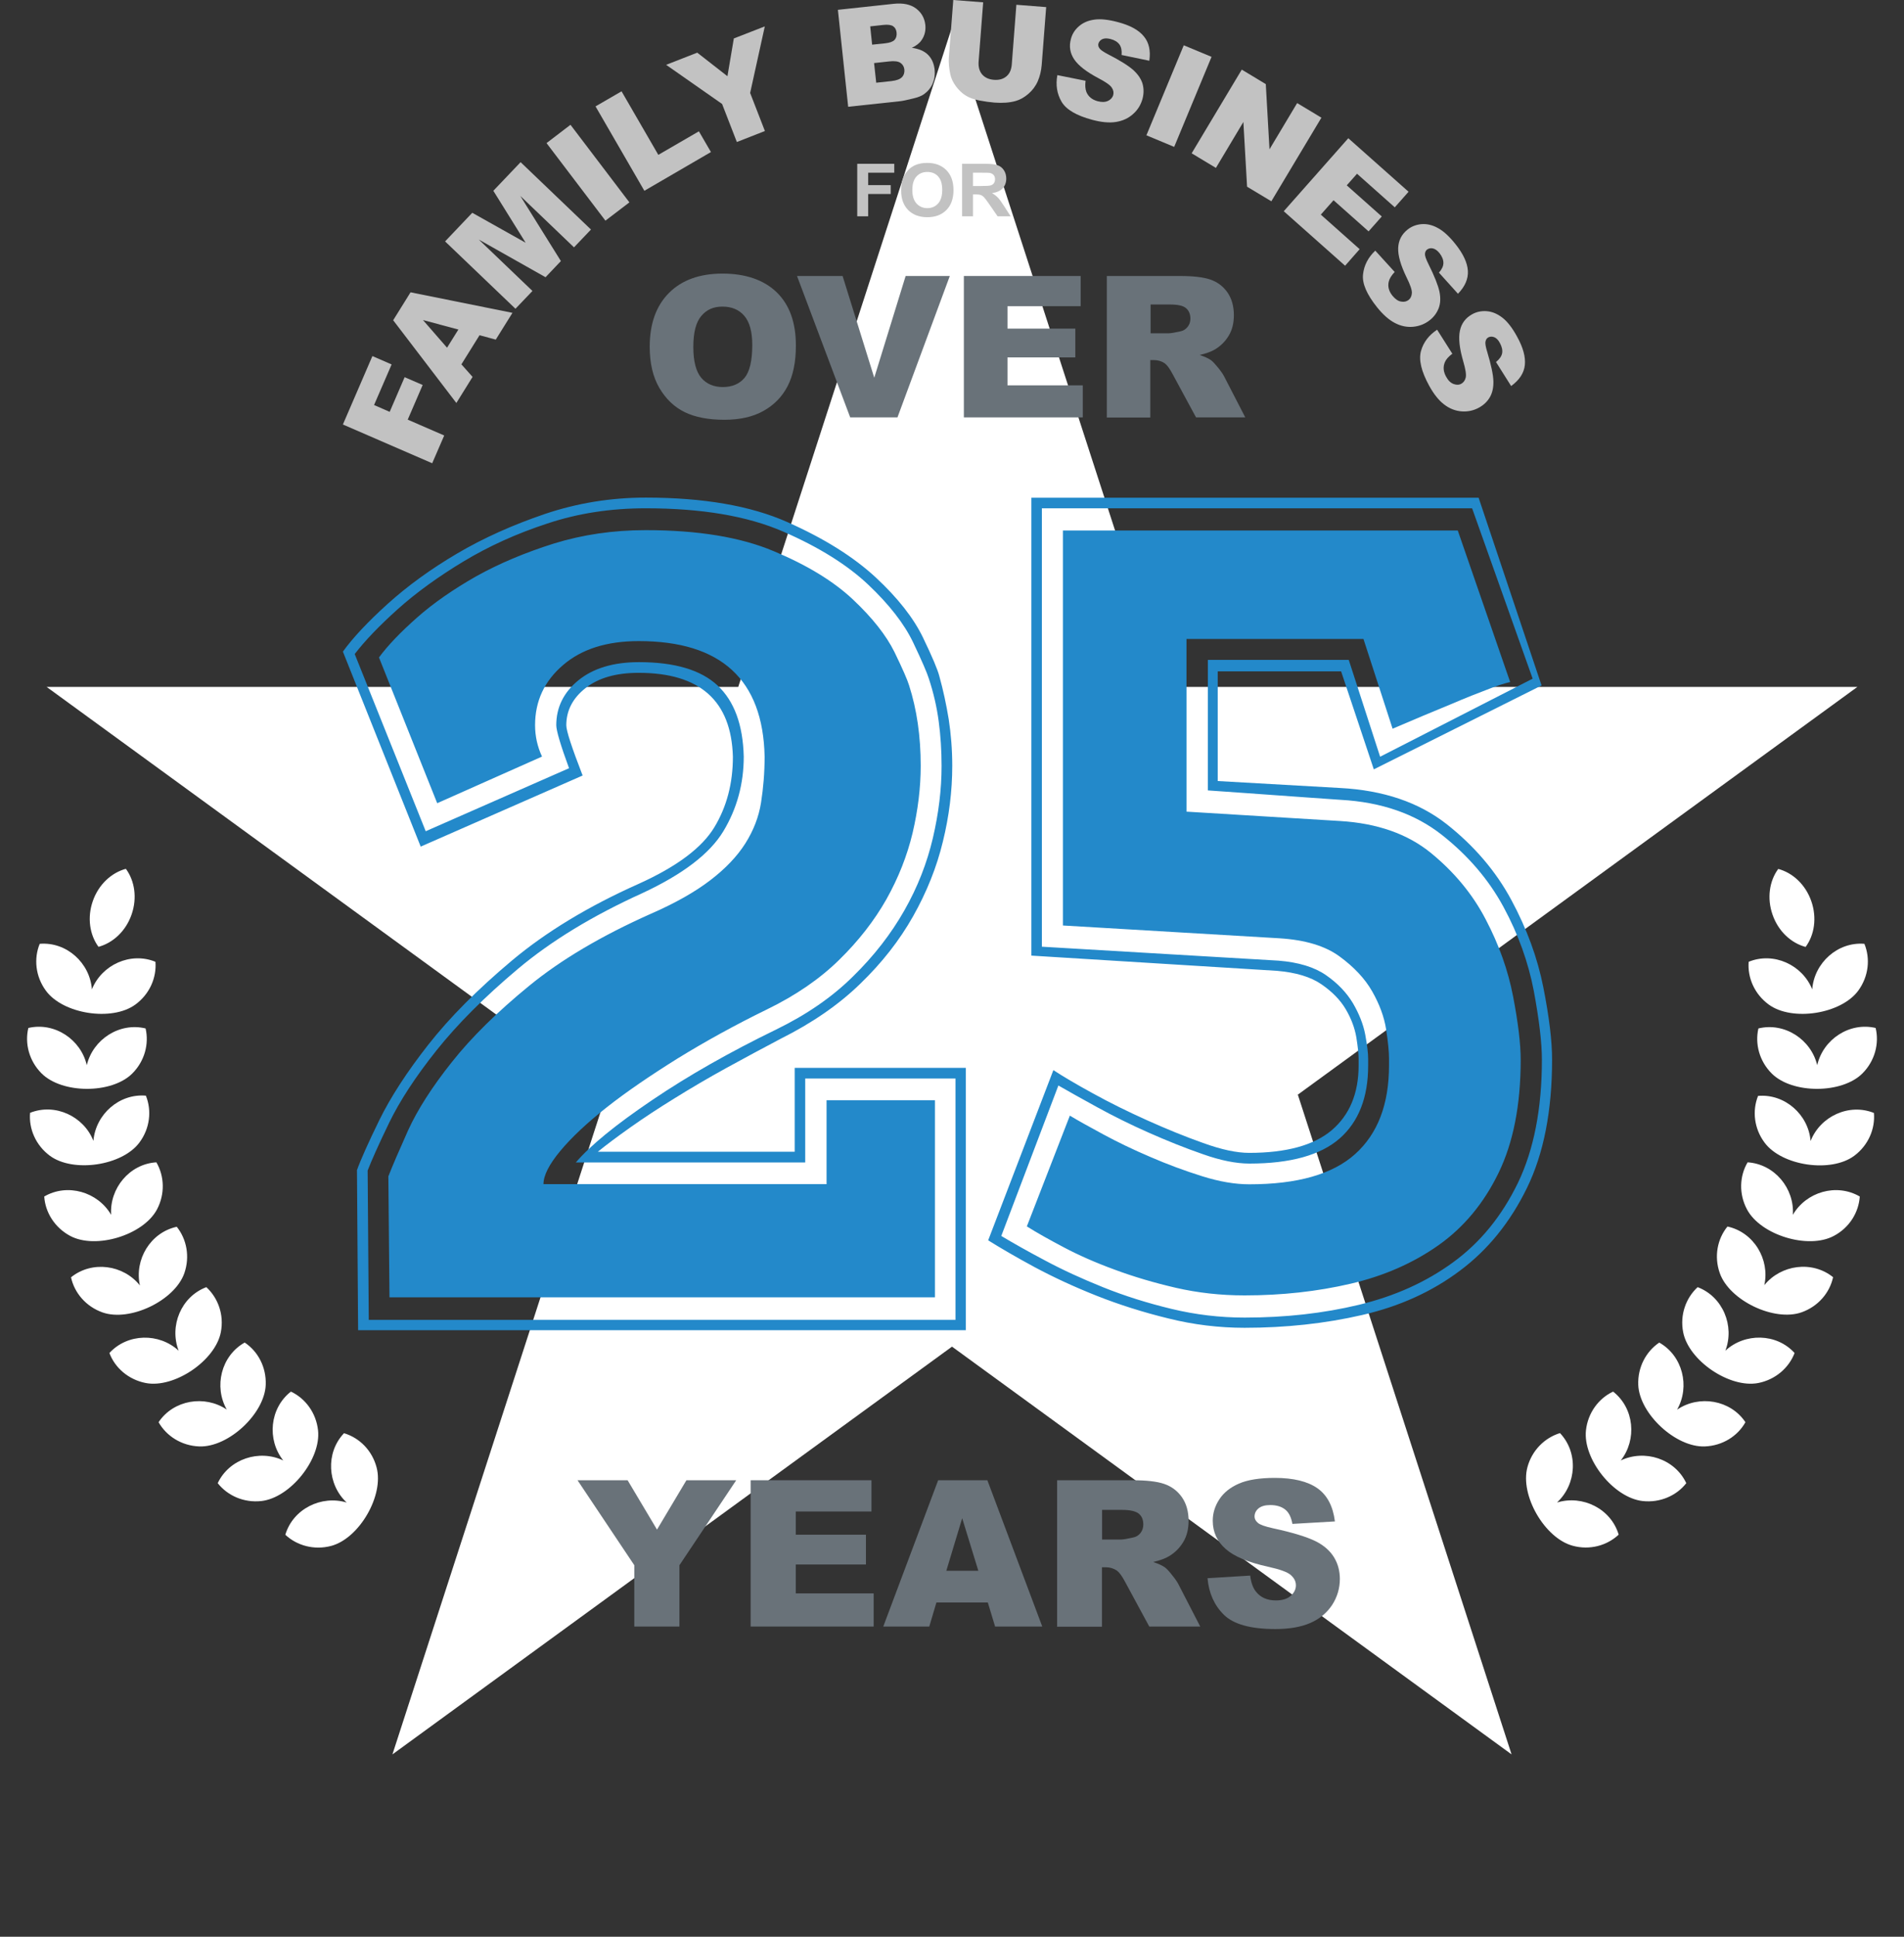 <svg width="120" height="122" viewBox="0 0 120 122" fill="none" xmlns="http://www.w3.org/2000/svg">
<rect x="0" y="0" width="120" height="122" fill="#333333" stroke="none"/>
<path d="M60 1.71L73.471 43.269H117.063L81.796 68.954L95.267 110.513L60 84.828L24.733 110.513L38.204 68.954L2.937 43.269H46.529L60 1.71Z" fill="white"/>
<path d="M36.398 93.244H39.555L41.408 96.353L43.262 93.244H46.4L42.821 98.597V102.46H39.977V98.597L36.398 93.244Z" fill="#697279"/>
<path d="M47.309 93.244H54.925V95.212H50.153V96.675H54.576V98.551H50.153V100.372H55.063V102.46H47.309V93.244Z" fill="#697279"/>
<path d="M62.248 100.943H59.018L58.568 102.46H55.668L59.128 93.244H62.229L65.689 102.46H62.716L62.257 100.943H62.248ZM61.66 98.947L60.642 95.635L59.642 98.947H61.66Z" fill="#697279"/>
<path d="M66.625 102.46V93.244H71.36C72.241 93.244 72.91 93.317 73.369 93.474C73.828 93.63 74.204 93.906 74.489 94.311C74.773 94.715 74.911 95.221 74.911 95.801C74.911 96.316 74.801 96.757 74.581 97.125C74.36 97.493 74.067 97.797 73.681 98.027C73.443 98.174 73.103 98.293 72.681 98.395C73.021 98.505 73.268 98.625 73.424 98.735C73.525 98.809 73.681 98.974 73.874 99.223C74.076 99.471 74.204 99.664 74.269 99.793L75.645 102.46H72.433L70.91 99.646C70.717 99.278 70.543 99.048 70.396 98.937C70.194 98.799 69.956 98.726 69.699 98.726H69.451V102.47H66.597L66.625 102.46ZM69.479 96.978H70.671C70.8 96.978 71.057 96.932 71.424 96.849C71.617 96.813 71.763 96.711 71.883 96.564C72.002 96.408 72.057 96.233 72.057 96.031C72.057 95.736 71.965 95.506 71.773 95.35C71.58 95.194 71.231 95.111 70.708 95.111H69.46V96.987L69.479 96.978Z" fill="#697279"/>
<path d="M76.086 99.416L78.793 99.25C78.848 99.692 78.967 100.023 79.151 100.253C79.444 100.63 79.866 100.814 80.408 100.814C80.811 100.814 81.124 100.722 81.344 100.529C81.564 100.336 81.674 100.115 81.674 99.867C81.674 99.618 81.573 99.416 81.362 99.223C81.151 99.029 80.665 98.855 79.903 98.689C78.655 98.413 77.765 98.036 77.242 97.567C76.71 97.098 76.434 96.509 76.434 95.791C76.434 95.313 76.572 94.872 76.847 94.449C77.123 94.025 77.536 93.694 78.086 93.455C78.637 93.216 79.389 93.096 80.344 93.096C81.518 93.096 82.417 93.317 83.032 93.749C83.647 94.182 84.014 94.881 84.133 95.838L81.454 95.994C81.38 95.58 81.234 95.276 81.004 95.093C80.775 94.909 80.463 94.807 80.059 94.807C79.729 94.807 79.481 94.881 79.316 95.019C79.151 95.157 79.068 95.332 79.068 95.534C79.068 95.681 79.141 95.81 79.279 95.93C79.417 96.049 79.729 96.159 80.233 96.27C81.472 96.537 82.362 96.813 82.904 97.079C83.445 97.346 83.831 97.696 84.078 98.1C84.326 98.505 84.445 98.965 84.445 99.462C84.445 100.05 84.28 100.602 83.959 101.099C83.629 101.596 83.179 101.973 82.592 102.231C82.004 102.488 81.27 102.617 80.38 102.617C78.811 102.617 77.737 102.313 77.132 101.715C76.526 101.117 76.187 100.345 76.104 99.416H76.086Z" fill="#697279"/>
<path d="M21.611 26.74L23.471 22.43L24.682 22.957L23.575 25.514L24.56 25.943L25.502 23.76L26.639 24.251L25.697 26.434L27.997 27.433L27.239 29.181L21.611 26.74Z" fill="#C2C2C2"/>
<path d="M30.218 21.124L29.08 22.951L29.784 23.742L28.762 25.385L24.78 20.173L25.875 18.413L32.298 19.707L31.246 21.393L30.224 21.117L30.218 21.124ZM28.884 20.756L26.658 20.161L28.175 21.902L28.891 20.756H28.884Z" fill="#C2C2C2"/>
<path d="M28.046 15.213L29.765 13.404L33.13 15.292L31.093 12.018L32.811 10.215L37.246 14.459L36.176 15.581L32.793 12.343L35.35 16.445L34.383 17.463L30.175 15.09L33.558 18.328L32.487 19.45L28.052 15.207L28.046 15.213Z" fill="#C2C2C2"/>
<path d="M34.445 9.014L35.955 7.861L39.668 12.748L38.157 13.9L34.445 9.014Z" fill="#C2C2C2"/>
<path d="M37.534 6.702L39.173 5.752L41.491 9.755L44.048 8.272L44.807 9.578L40.611 12.018L37.534 6.702Z" fill="#C2C2C2"/>
<path d="M41.981 4.084L43.944 3.317L45.847 4.801L46.25 2.422L48.202 1.662L47.278 5.856L48.208 8.253L46.44 8.946L45.51 6.549L41.993 4.09L41.981 4.084Z" fill="#C2C2C2"/>
<path d="M52.808 0.619L56.331 0.239C56.918 0.178 57.383 0.276 57.732 0.533C58.074 0.791 58.27 1.134 58.319 1.57C58.356 1.931 58.276 2.25 58.08 2.532C57.952 2.722 57.744 2.882 57.469 3.011C57.915 3.072 58.258 3.219 58.49 3.452C58.723 3.685 58.863 3.998 58.906 4.39C58.937 4.709 58.894 4.997 58.778 5.267C58.661 5.537 58.478 5.758 58.239 5.929C58.093 6.04 57.86 6.132 57.548 6.205C57.132 6.309 56.851 6.365 56.71 6.377L53.456 6.726L52.808 0.619ZM54.961 2.814L55.781 2.729C56.074 2.698 56.276 2.624 56.38 2.514C56.484 2.397 56.527 2.25 56.508 2.054C56.49 1.876 56.417 1.741 56.294 1.656C56.172 1.57 55.964 1.539 55.676 1.57L54.845 1.662L54.967 2.821L54.961 2.814ZM55.218 5.212L56.178 5.108C56.502 5.071 56.722 4.991 56.845 4.862C56.967 4.734 57.016 4.568 56.998 4.378C56.979 4.2 56.894 4.059 56.753 3.961C56.612 3.863 56.374 3.832 56.044 3.869L55.089 3.973L55.224 5.212H55.218Z" fill="#C2C2C2"/>
<path d="M64.051 0.3L65.935 0.448L65.653 4.096C65.623 4.458 65.543 4.795 65.409 5.108C65.274 5.42 65.072 5.69 64.815 5.911C64.558 6.132 64.289 6.285 64.02 6.359C63.641 6.469 63.194 6.5 62.68 6.463C62.381 6.438 62.063 6.395 61.714 6.328C61.365 6.26 61.078 6.156 60.851 6.009C60.625 5.868 60.423 5.672 60.246 5.433C60.069 5.194 59.952 4.942 59.897 4.697C59.812 4.298 59.781 3.949 59.799 3.648L60.081 0L61.965 0.147L61.677 3.881C61.653 4.212 61.726 4.482 61.897 4.685C62.069 4.887 62.319 5.003 62.644 5.028C62.968 5.053 63.231 4.979 63.433 4.807C63.635 4.636 63.745 4.384 63.769 4.041L64.057 0.3H64.051Z" fill="#C2C2C2"/>
<path d="M66.65 4.734L68.418 5.089C68.381 5.384 68.4 5.617 68.473 5.801C68.596 6.089 68.834 6.285 69.183 6.377C69.446 6.444 69.66 6.438 69.837 6.352C70.008 6.267 70.119 6.144 70.161 5.985C70.204 5.831 70.174 5.678 70.07 5.519C69.966 5.359 69.684 5.163 69.226 4.924C68.473 4.525 67.966 4.133 67.702 3.74C67.439 3.348 67.366 2.919 67.495 2.453C67.574 2.146 67.739 1.882 67.99 1.662C68.241 1.441 68.559 1.294 68.956 1.239C69.354 1.177 69.856 1.232 70.473 1.398C71.232 1.6 71.77 1.895 72.088 2.287C72.412 2.673 72.529 3.188 72.437 3.826L70.688 3.464C70.712 3.182 70.669 2.968 70.553 2.802C70.437 2.643 70.253 2.526 69.996 2.459C69.782 2.404 69.611 2.404 69.476 2.465C69.348 2.526 69.262 2.624 69.226 2.753C69.201 2.845 69.225 2.943 69.293 3.041C69.36 3.146 69.544 3.268 69.85 3.428C70.602 3.814 71.128 4.145 71.428 4.415C71.727 4.685 71.917 4.973 72.009 5.273C72.094 5.58 72.094 5.893 72.009 6.218C71.905 6.598 71.709 6.923 71.409 7.186C71.116 7.45 70.755 7.616 70.333 7.683C69.911 7.75 69.415 7.701 68.84 7.548C67.831 7.278 67.189 6.898 66.901 6.401C66.614 5.905 66.528 5.353 66.638 4.74L66.65 4.734Z" fill="#C2C2C2"/>
<path d="M74.602 2.851L76.358 3.581L74.003 9.253L72.253 8.523L74.608 2.851H74.602Z" fill="#C2C2C2"/>
<path d="M78.26 4.384L79.777 5.298L80.01 9.406L81.753 6.493L83.282 7.413L80.126 12.68L78.597 11.761L78.364 7.683L76.633 10.577L75.104 9.657L78.26 4.39V4.384Z" fill="#C2C2C2"/>
<path d="M84.977 8.707L88.775 12.079L87.906 13.06L85.527 10.945L84.879 11.675L87.087 13.637L86.255 14.575L84.047 12.613L83.245 13.52L85.692 15.697L84.775 16.739L80.909 13.306L84.977 8.707Z" fill="#C2C2C2"/>
<path d="M86.683 15.795L87.9 17.132C87.699 17.346 87.57 17.549 87.527 17.739C87.454 18.046 87.527 18.34 87.76 18.628C87.931 18.837 88.109 18.965 88.298 18.996C88.488 19.033 88.647 18.996 88.781 18.892C88.904 18.794 88.971 18.646 88.983 18.462C88.995 18.272 88.885 17.947 88.653 17.481C88.28 16.715 88.102 16.096 88.121 15.623C88.139 15.151 88.335 14.765 88.708 14.465C88.953 14.268 89.246 14.152 89.576 14.121C89.907 14.091 90.255 14.164 90.604 14.354C90.959 14.538 91.338 14.882 91.736 15.384C92.225 15.998 92.482 16.555 92.513 17.058C92.543 17.561 92.335 18.046 91.889 18.505L90.69 17.175C90.873 16.966 90.971 16.764 90.971 16.562C90.971 16.365 90.892 16.163 90.727 15.948C90.586 15.777 90.451 15.679 90.304 15.648C90.158 15.617 90.041 15.648 89.931 15.728C89.858 15.789 89.815 15.881 89.809 15.998C89.803 16.12 89.876 16.329 90.029 16.635C90.408 17.396 90.635 17.972 90.72 18.364C90.8 18.757 90.788 19.106 90.678 19.401C90.567 19.695 90.384 19.953 90.121 20.161C89.815 20.406 89.46 20.547 89.069 20.584C88.671 20.621 88.286 20.541 87.913 20.345C87.534 20.149 87.16 19.818 86.787 19.352C86.133 18.536 85.839 17.843 85.906 17.279C85.968 16.715 86.224 16.218 86.677 15.789L86.683 15.795Z" fill="#C2C2C2"/>
<path d="M90.567 20.756L91.534 22.282C91.295 22.46 91.136 22.638 91.063 22.816C90.94 23.11 90.965 23.411 91.142 23.73C91.271 23.969 91.43 24.122 91.613 24.189C91.797 24.257 91.962 24.251 92.103 24.171C92.243 24.091 92.335 23.963 92.378 23.779C92.421 23.595 92.366 23.258 92.219 22.755C91.98 21.933 91.913 21.295 92.011 20.835C92.109 20.369 92.366 20.026 92.788 19.793C93.063 19.64 93.369 19.578 93.705 19.603C94.035 19.628 94.366 19.762 94.684 20.008C95.002 20.253 95.314 20.651 95.62 21.216C95.999 21.902 96.158 22.497 96.103 23C96.048 23.503 95.76 23.938 95.24 24.318L94.286 22.804C94.507 22.626 94.635 22.442 94.672 22.252C94.708 22.062 94.659 21.841 94.531 21.608C94.427 21.412 94.305 21.289 94.17 21.24C94.035 21.191 93.907 21.191 93.791 21.259C93.705 21.308 93.65 21.387 93.626 21.51C93.595 21.626 93.632 21.847 93.736 22.178C93.981 22.994 94.109 23.601 94.121 23.999C94.133 24.404 94.06 24.741 93.901 25.017C93.742 25.293 93.516 25.508 93.222 25.673C92.879 25.863 92.506 25.943 92.115 25.913C91.717 25.882 91.35 25.735 91.014 25.477C90.677 25.22 90.365 24.827 90.078 24.306C89.576 23.392 89.405 22.663 89.558 22.111C89.711 21.559 90.053 21.117 90.567 20.774V20.756Z" fill="#C2C2C2"/>
<path d="M40.948 21.848C40.948 20.39 41.356 19.261 42.163 18.452C42.969 17.643 44.096 17.234 45.541 17.234C46.986 17.234 48.157 17.634 48.964 18.425C49.771 19.216 50.161 20.337 50.161 21.767C50.161 22.808 49.984 23.661 49.638 24.328C49.292 24.994 48.786 25.51 48.121 25.883C47.456 26.256 46.641 26.443 45.648 26.443C44.654 26.443 43.812 26.283 43.156 25.963C42.5 25.643 41.968 25.136 41.56 24.443C41.152 23.75 40.948 22.887 40.948 21.839V21.848ZM43.697 21.856C43.697 22.754 43.865 23.403 44.193 23.794C44.521 24.185 44.982 24.381 45.559 24.381C46.135 24.381 46.605 24.185 46.924 23.803C47.244 23.421 47.412 22.727 47.412 21.732C47.412 20.896 47.244 20.283 46.907 19.892C46.57 19.501 46.109 19.314 45.532 19.314C44.956 19.314 44.53 19.51 44.202 19.901C43.865 20.292 43.697 20.941 43.697 21.848V21.856Z" fill="#697279"/>
<path d="M50.232 17.385H53.105L55.1 23.794L57.078 17.385H59.862L56.563 26.292H53.584L50.232 17.385Z" fill="#697279"/>
<path d="M60.748 17.385H68.108V19.288H63.497V20.701H67.772V22.514H63.497V24.274H68.242V26.292H60.748V17.385Z" fill="#697279"/>
<path d="M69.758 26.292V17.385H74.333C75.184 17.385 75.832 17.456 76.275 17.608C76.719 17.759 77.082 18.025 77.357 18.416C77.632 18.808 77.765 19.297 77.765 19.857C77.765 20.354 77.659 20.781 77.446 21.137C77.233 21.492 76.949 21.785 76.577 22.008C76.346 22.15 76.018 22.265 75.61 22.363C75.938 22.47 76.178 22.585 76.328 22.692C76.426 22.763 76.577 22.923 76.772 23.163C76.967 23.403 77.091 23.59 77.153 23.714L78.483 26.292H75.38L73.908 23.572C73.721 23.216 73.553 22.994 73.411 22.887C73.216 22.754 72.985 22.683 72.737 22.683H72.498V26.301H69.74L69.758 26.292ZM72.516 20.994H73.677C73.801 20.994 74.041 20.95 74.404 20.87C74.59 20.834 74.732 20.736 74.848 20.594C74.963 20.452 75.025 20.274 75.025 20.079C75.025 19.794 74.936 19.572 74.75 19.412C74.564 19.252 74.227 19.181 73.721 19.181H72.516V20.994Z" fill="#697279"/>
<path d="M54.028 13.626V10.318H56.362V10.878H54.716V11.661H56.137V12.22H54.716V13.626H54.028Z" fill="#C2C2C2"/>
<path d="M56.792 11.992C56.792 11.655 56.844 11.373 56.948 11.144C57.025 10.975 57.13 10.824 57.264 10.69C57.398 10.556 57.545 10.457 57.705 10.393C57.917 10.305 58.161 10.262 58.439 10.262C58.94 10.262 59.341 10.413 59.642 10.715C59.944 11.018 60.094 11.438 60.094 11.976C60.094 12.511 59.945 12.929 59.646 13.231C59.347 13.532 58.948 13.682 58.448 13.682C57.942 13.682 57.539 13.533 57.24 13.233C56.941 12.932 56.792 12.519 56.792 11.992ZM57.5 11.97C57.5 12.344 57.589 12.629 57.767 12.823C57.946 13.015 58.172 13.111 58.446 13.111C58.72 13.111 58.944 13.016 59.119 12.825C59.296 12.632 59.384 12.344 59.384 11.961C59.384 11.582 59.298 11.299 59.126 11.112C58.956 10.926 58.729 10.832 58.446 10.832C58.162 10.832 57.934 10.927 57.761 11.117C57.587 11.305 57.5 11.589 57.5 11.97Z" fill="#C2C2C2"/>
<path d="M60.636 13.626V10.318H62.083C62.446 10.318 62.71 10.348 62.874 10.408C63.04 10.467 63.172 10.572 63.272 10.724C63.371 10.876 63.42 11.05 63.42 11.245C63.42 11.494 63.345 11.699 63.195 11.861C63.045 12.022 62.82 12.124 62.521 12.166C62.67 12.25 62.792 12.343 62.888 12.444C62.986 12.544 63.117 12.723 63.281 12.98L63.697 13.626H62.874L62.377 12.906C62.201 12.649 62.08 12.487 62.015 12.421C61.95 12.353 61.881 12.307 61.808 12.283C61.736 12.258 61.62 12.245 61.462 12.245H61.323V13.626H60.636ZM61.323 11.717H61.832C62.161 11.717 62.367 11.704 62.449 11.676C62.532 11.649 62.596 11.603 62.642 11.537C62.689 11.47 62.712 11.388 62.712 11.288C62.712 11.177 62.681 11.088 62.619 11.02C62.559 10.951 62.473 10.907 62.361 10.889C62.305 10.881 62.138 10.878 61.859 10.878H61.323V11.717Z" fill="#C2C2C2"/>
<path fill-rule="evenodd" clip-rule="evenodd" d="M102.149 91.997C103.654 91.282 105.555 91.888 106.278 93.428C105.664 94.217 104.626 94.677 103.523 94.553C101.703 94.349 99.751 91.91 99.956 90.092C100.08 88.989 100.76 88.084 101.666 87.66C103.004 88.704 103.179 90.69 102.149 91.997ZM105.708 88.792C107.089 87.857 109.063 88.178 110.006 89.588C109.516 90.464 108.566 91.07 107.448 91.114C105.62 91.187 103.325 89.062 103.252 87.237C103.208 86.127 103.742 85.134 104.575 84.572C106.052 85.404 106.527 87.339 105.701 88.792H105.708ZM108.741 85.083C109.969 83.951 111.964 83.973 113.105 85.229C112.746 86.163 111.899 86.908 110.81 87.12C109.012 87.463 106.424 85.71 106.081 83.914C105.869 82.819 106.256 81.76 106.994 81.081C108.58 81.68 109.341 83.527 108.741 85.083ZM111.19 80.964C112.235 79.665 114.208 79.387 115.531 80.453C115.319 81.432 114.596 82.293 113.543 82.666C111.818 83.272 108.997 81.921 108.39 80.198C108.018 79.146 108.237 78.044 108.873 77.262C110.532 77.62 111.555 79.329 111.197 80.957L111.19 80.964ZM112.995 76.525C113.835 75.079 115.743 74.517 117.212 75.371C117.146 76.371 116.562 77.335 115.575 77.854C113.96 78.715 110.97 77.803 110.108 76.189C109.582 75.21 109.633 74.079 110.144 73.217C111.84 73.327 113.105 74.86 112.995 76.525ZM114.113 71.874C114.727 70.318 116.532 69.479 118.104 70.107C118.192 71.107 117.753 72.144 116.861 72.808C115.392 73.896 112.301 73.444 111.212 71.976C110.546 71.085 110.43 69.96 110.802 69.033C112.491 68.887 113.982 70.216 114.113 71.881V71.874ZM114.53 67.098C114.903 65.47 116.562 64.367 118.213 64.754C118.447 65.725 118.17 66.821 117.388 67.609C116.101 68.909 112.973 68.916 111.672 67.631C110.883 66.85 110.598 65.755 110.824 64.784C112.476 64.382 114.142 65.477 114.53 67.098ZM114.216 62.323C114.34 60.658 115.816 59.315 117.504 59.453C117.885 60.381 117.775 61.505 117.117 62.403C116.035 63.878 112.951 64.36 111.475 63.279C110.576 62.622 110.13 61.585 110.21 60.585C111.782 59.943 113.594 60.775 114.216 62.323ZM113.799 59.65C112.893 59.409 112.081 58.672 111.716 57.62C111.35 56.576 111.519 55.488 112.074 54.736C112.98 54.977 113.792 55.715 114.157 56.766C114.523 57.81 114.354 58.898 113.799 59.65ZM98.151 94.641C99.751 94.159 101.535 95.042 102.017 96.671C101.286 97.357 100.197 97.664 99.123 97.371C97.354 96.897 95.79 94.195 96.265 92.428C96.55 91.355 97.361 90.566 98.319 90.274C99.488 91.508 99.364 93.494 98.143 94.633L98.151 94.641ZM18.334 87.66C19.24 88.084 19.92 88.989 20.044 90.092C20.248 91.91 18.297 94.349 16.477 94.553C15.373 94.677 14.343 94.217 13.722 93.428C14.445 91.895 16.346 91.282 17.851 91.997C16.813 90.69 16.996 88.704 18.334 87.66ZM15.425 84.572C16.258 85.126 16.791 86.119 16.747 87.237C16.674 89.062 14.387 91.187 12.552 91.114C11.441 91.07 10.491 90.464 9.994 89.588C10.937 88.178 12.903 87.857 14.292 88.792C13.466 87.339 13.941 85.404 15.417 84.572H15.425ZM13.005 81.081C13.744 81.76 14.131 82.819 13.919 83.914C13.575 85.71 10.988 87.463 9.19 87.12C8.094 86.908 7.246 86.163 6.895 85.229C8.043 83.98 10.031 83.951 11.259 85.083C10.659 83.527 11.412 81.68 13.005 81.081ZM11.134 77.27C11.763 78.051 11.982 79.153 11.617 80.205C11.01 81.928 8.189 83.279 6.464 82.673C5.412 82.301 4.688 81.439 4.476 80.46C5.799 79.394 7.772 79.665 8.817 80.972C8.459 79.343 9.483 77.635 11.142 77.277L11.134 77.27ZM9.855 73.217C10.36 74.079 10.411 75.21 9.892 76.189C9.029 77.803 6.04 78.715 4.425 77.854C3.445 77.328 2.853 76.371 2.788 75.371C4.249 74.517 6.164 75.079 7.005 76.525C6.895 74.86 8.16 73.319 9.855 73.217ZM9.197 69.026C9.57 69.953 9.453 71.078 8.788 71.969C7.699 73.436 4.608 73.889 3.138 72.801C2.247 72.136 1.808 71.1 1.896 70.099C3.475 69.471 5.28 70.318 5.887 71.866C6.025 70.201 7.509 68.873 9.197 69.019V69.026ZM9.176 64.784C9.402 65.762 9.117 66.85 8.328 67.631C7.027 68.916 3.906 68.909 2.612 67.609C1.83 66.821 1.552 65.725 1.786 64.754C3.438 64.367 5.097 65.477 5.47 67.098C5.857 65.477 7.524 64.382 9.176 64.784ZM9.797 60.585C9.877 61.585 9.431 62.622 8.532 63.279C7.056 64.36 3.964 63.878 2.89 62.403C2.232 61.505 2.123 60.381 2.503 59.453C4.198 59.315 5.667 60.658 5.792 62.323C6.413 60.775 8.225 59.943 9.797 60.585ZM5.85 56.759C6.216 55.707 7.034 54.97 7.933 54.729C8.489 55.481 8.657 56.569 8.291 57.613C7.926 58.665 7.107 59.402 6.208 59.643C5.653 58.891 5.485 57.803 5.85 56.759ZM21.681 90.281C22.646 90.566 23.45 91.355 23.735 92.436C24.21 94.203 22.646 96.904 20.877 97.379C19.803 97.664 18.714 97.364 17.983 96.678C18.465 95.049 20.256 94.166 21.849 94.648C20.628 93.509 20.512 91.516 21.674 90.289L21.681 90.281Z" fill="white"/>
<path d="M22.488 73.734C22.733 73.051 23.212 71.98 23.915 70.541C24.629 69.092 25.649 67.521 26.994 65.807C28.34 64.093 30.094 62.328 32.245 60.523C34.396 58.717 37.067 57.095 40.248 55.677C42.644 54.595 44.234 53.412 45.019 52.116C45.804 50.821 46.191 49.341 46.191 47.668C46.09 44.138 44.112 42.383 40.248 42.383C38.831 42.383 37.719 42.7 36.904 43.343C36.098 43.975 35.691 44.761 35.691 45.689C35.691 46.036 36.037 47.087 36.72 48.852L26.515 53.33L21.611 41.047C22.243 40.17 23.192 39.16 24.435 38.038C25.679 36.915 27.137 35.854 28.799 34.875C30.461 33.895 32.306 33.069 34.345 32.375C36.374 31.692 38.494 31.345 40.696 31.345C44.316 31.345 47.293 31.855 49.617 32.885C51.941 33.916 53.797 35.079 55.194 36.374C56.59 37.67 57.579 38.935 58.171 40.16C58.762 41.384 59.098 42.19 59.2 42.588C59.445 43.465 59.639 44.373 59.792 45.301C59.934 46.23 60.016 47.209 60.016 48.239C60.016 49.811 59.822 51.402 59.425 53.014C59.037 54.626 58.405 56.197 57.549 57.717C56.692 59.237 55.581 60.655 54.205 61.982C52.839 63.308 51.167 64.451 49.209 65.43C48.088 66.022 46.946 66.634 45.794 67.266C44.642 67.899 43.551 68.541 42.532 69.174C41.502 69.807 40.574 70.419 39.738 71.01C38.902 71.602 38.219 72.112 37.679 72.551H50.086V67.266H60.872V83.793H22.57L22.498 73.734H22.488ZM23.222 83.141H60.22V67.94H50.749V73.224H36.292C37.22 72.143 38.821 70.837 41.104 69.296C43.378 67.756 45.988 66.277 48.924 64.848C50.83 63.92 52.451 62.808 53.766 61.502C55.092 60.206 56.162 58.819 56.998 57.35C57.834 55.881 58.425 54.361 58.792 52.8C59.16 51.229 59.343 49.719 59.343 48.25C59.343 47.27 59.282 46.332 59.16 45.424C59.037 44.516 58.833 43.628 58.538 42.741C58.436 42.404 58.109 41.639 57.549 40.465C56.988 39.292 56.04 38.078 54.725 36.834C53.41 35.589 51.615 34.467 49.362 33.487C47.109 32.508 44.224 32.018 40.696 32.018C38.494 32.018 36.425 32.334 34.498 32.977C32.561 33.61 30.807 34.406 29.217 35.364C27.626 36.324 26.24 37.323 25.067 38.374C23.895 39.425 22.988 40.374 22.356 41.2L26.831 52.361L35.864 48.392C35.324 46.923 35.059 46.015 35.059 45.679C35.059 44.557 35.528 43.608 36.455 42.853C37.383 42.098 38.657 41.71 40.268 41.71C42.521 41.71 44.173 42.2 45.223 43.179C46.273 44.159 46.824 45.648 46.875 47.658C46.875 49.372 46.446 50.943 45.59 52.361C44.734 53.779 43.031 55.075 40.492 56.258C37.363 57.676 34.742 59.268 32.642 61.033C30.542 62.798 28.829 64.512 27.504 66.175C26.179 67.838 25.19 69.358 24.527 70.725C23.864 72.092 23.416 73.102 23.171 73.734L23.242 83.141H23.222ZM24.476 74.102C24.721 73.469 25.139 72.5 25.72 71.204C26.311 69.909 27.229 68.47 28.473 66.909C29.716 65.338 31.348 63.736 33.356 62.094C35.364 60.451 37.903 58.952 40.992 57.574C42.562 56.891 43.816 56.177 44.774 55.442C45.733 54.708 46.467 53.932 46.977 53.126C47.486 52.32 47.823 51.463 47.965 50.555C48.108 49.647 48.19 48.678 48.19 47.658C48.088 42.812 45.447 40.384 40.258 40.384C38.25 40.384 36.659 40.884 35.487 41.894C34.314 42.894 33.723 44.159 33.723 45.679C33.723 46.362 33.866 47.025 34.161 47.658L27.555 50.596L23.885 41.414C24.425 40.68 25.22 39.843 26.27 38.915C27.32 37.986 28.575 37.119 30.012 36.303C31.46 35.497 33.081 34.814 34.895 34.242C36.71 33.681 38.637 33.395 40.696 33.395C43.969 33.395 46.671 33.834 48.771 34.722C50.871 35.599 52.543 36.619 53.766 37.772C54.99 38.925 55.856 40.027 56.376 41.078C56.886 42.129 57.192 42.832 57.294 43.169C57.783 44.689 58.028 46.373 58.028 48.239C58.028 49.607 57.855 51.025 57.518 52.463C57.172 53.912 56.621 55.299 55.867 56.646C55.102 57.993 54.113 59.268 52.89 60.462C51.666 61.665 50.147 62.706 48.343 63.583C46.334 64.563 44.468 65.593 42.725 66.664C40.992 67.746 39.493 68.766 38.25 69.745C37.006 70.725 36.027 71.643 35.313 72.5C34.6 73.357 34.253 74.051 34.253 74.591H52.094V69.307H58.925V81.722H24.547L24.476 74.081V74.102Z" fill="#2389CA"/>
<path d="M97.157 43.179L86.585 48.464L84.525 42.292H76.747V49.199L84.454 49.637C87.197 49.78 89.429 50.545 91.173 51.912C92.906 53.279 94.272 54.871 95.251 56.687C96.229 58.503 96.902 60.339 97.269 62.196C97.636 64.053 97.82 65.573 97.82 66.746C97.82 69.98 97.29 72.673 96.24 74.826C95.189 76.979 93.783 78.723 92.019 80.039C90.255 81.365 88.206 82.294 85.851 82.835C83.506 83.375 81.029 83.641 78.439 83.641C76.828 83.641 75.218 83.447 73.627 83.049C72.037 82.661 70.528 82.182 69.111 81.621C67.694 81.059 66.399 80.457 65.216 79.825C64.044 79.192 63.065 78.621 62.28 78.131L66.389 67.409C66.98 67.797 67.806 68.287 68.886 68.878C69.957 69.47 71.099 70.031 72.302 70.572C73.505 71.112 74.677 71.592 75.829 72C76.981 72.418 77.95 72.622 78.725 72.622C81.069 72.622 82.813 72.143 83.934 71.194C85.056 70.235 85.627 68.878 85.627 67.113V66.674C85.627 66.379 85.576 65.94 85.484 65.348C85.382 64.757 85.168 64.175 84.821 63.583C84.475 62.992 83.965 62.471 83.282 62.002C82.599 61.533 81.671 61.257 80.488 61.155L65.002 60.196V31.355H93.191L97.157 43.179ZM92.753 32.018H65.665V59.635L80.57 60.513C81.844 60.614 82.843 60.921 83.577 61.431C84.311 61.941 84.872 62.532 85.27 63.196C85.657 63.859 85.922 64.522 86.045 65.175C86.167 65.838 86.228 66.338 86.228 66.685V67.123C86.228 69.133 85.627 70.663 84.434 71.714C83.231 72.765 81.335 73.296 78.745 73.296C77.909 73.296 76.93 73.102 75.809 72.704C74.687 72.316 73.546 71.857 72.394 71.347C71.241 70.837 70.151 70.296 69.131 69.735C68.101 69.174 67.296 68.715 66.705 68.378L63.106 77.856C63.84 78.295 64.757 78.815 65.859 79.397C66.96 79.988 68.183 80.549 69.529 81.09C70.874 81.631 72.302 82.08 73.821 82.447C75.34 82.814 76.879 82.998 78.449 82.998C80.998 82.998 83.394 82.733 85.647 82.192C87.9 81.651 89.878 80.763 91.591 79.509C93.303 78.264 94.659 76.591 95.669 74.51C96.668 72.428 97.178 69.847 97.178 66.756C97.178 65.675 97.004 64.236 96.668 62.42C96.321 60.614 95.689 58.85 94.761 57.136C93.834 55.422 92.539 53.902 90.867 52.586C89.195 51.27 87.074 50.525 84.485 50.382C83.068 50.28 81.671 50.188 80.305 50.086C78.939 49.984 77.542 49.892 76.125 49.79V41.567H85.005L86.983 47.668L96.596 42.751L92.784 32.029L92.753 32.018ZM95.179 42.965C95.179 42.965 94.792 43.036 94.007 43.332C93.222 43.628 92.365 43.965 91.438 44.363C90.357 44.801 89.134 45.322 87.768 45.903L85.933 40.251H74.779V51.127L84.464 51.718C86.809 51.861 88.726 52.535 90.194 53.738C91.662 54.942 92.814 56.33 93.64 57.921C94.476 59.513 95.047 61.125 95.363 62.767C95.679 64.41 95.842 65.746 95.842 66.766C95.842 69.603 95.373 71.98 94.445 73.887C93.518 75.795 92.253 77.315 90.663 78.438C89.073 79.56 87.227 80.376 85.117 80.866C83.017 81.355 80.784 81.6 78.439 81.6C76.92 81.6 75.483 81.437 74.106 81.121C72.74 80.804 71.456 80.427 70.252 79.978C69.049 79.539 67.989 79.07 67.061 78.58C66.134 78.091 65.349 77.652 64.717 77.254L67.428 70.276C67.918 70.572 68.611 70.959 69.519 71.449C70.426 71.939 71.415 72.418 72.495 72.877C73.576 73.347 74.657 73.745 75.758 74.091C76.859 74.438 77.848 74.602 78.735 74.602C81.773 74.602 83.995 73.969 85.412 72.694C86.83 71.418 87.543 69.562 87.543 67.113V66.674C87.543 66.236 87.482 65.624 87.36 64.838C87.237 64.053 86.942 63.257 86.483 62.451C86.024 61.645 85.331 60.91 84.424 60.247C83.516 59.584 82.262 59.207 80.641 59.105L66.99 58.299V33.416H91.876L95.179 42.965Z" fill="#2389CA"/>
</svg>
